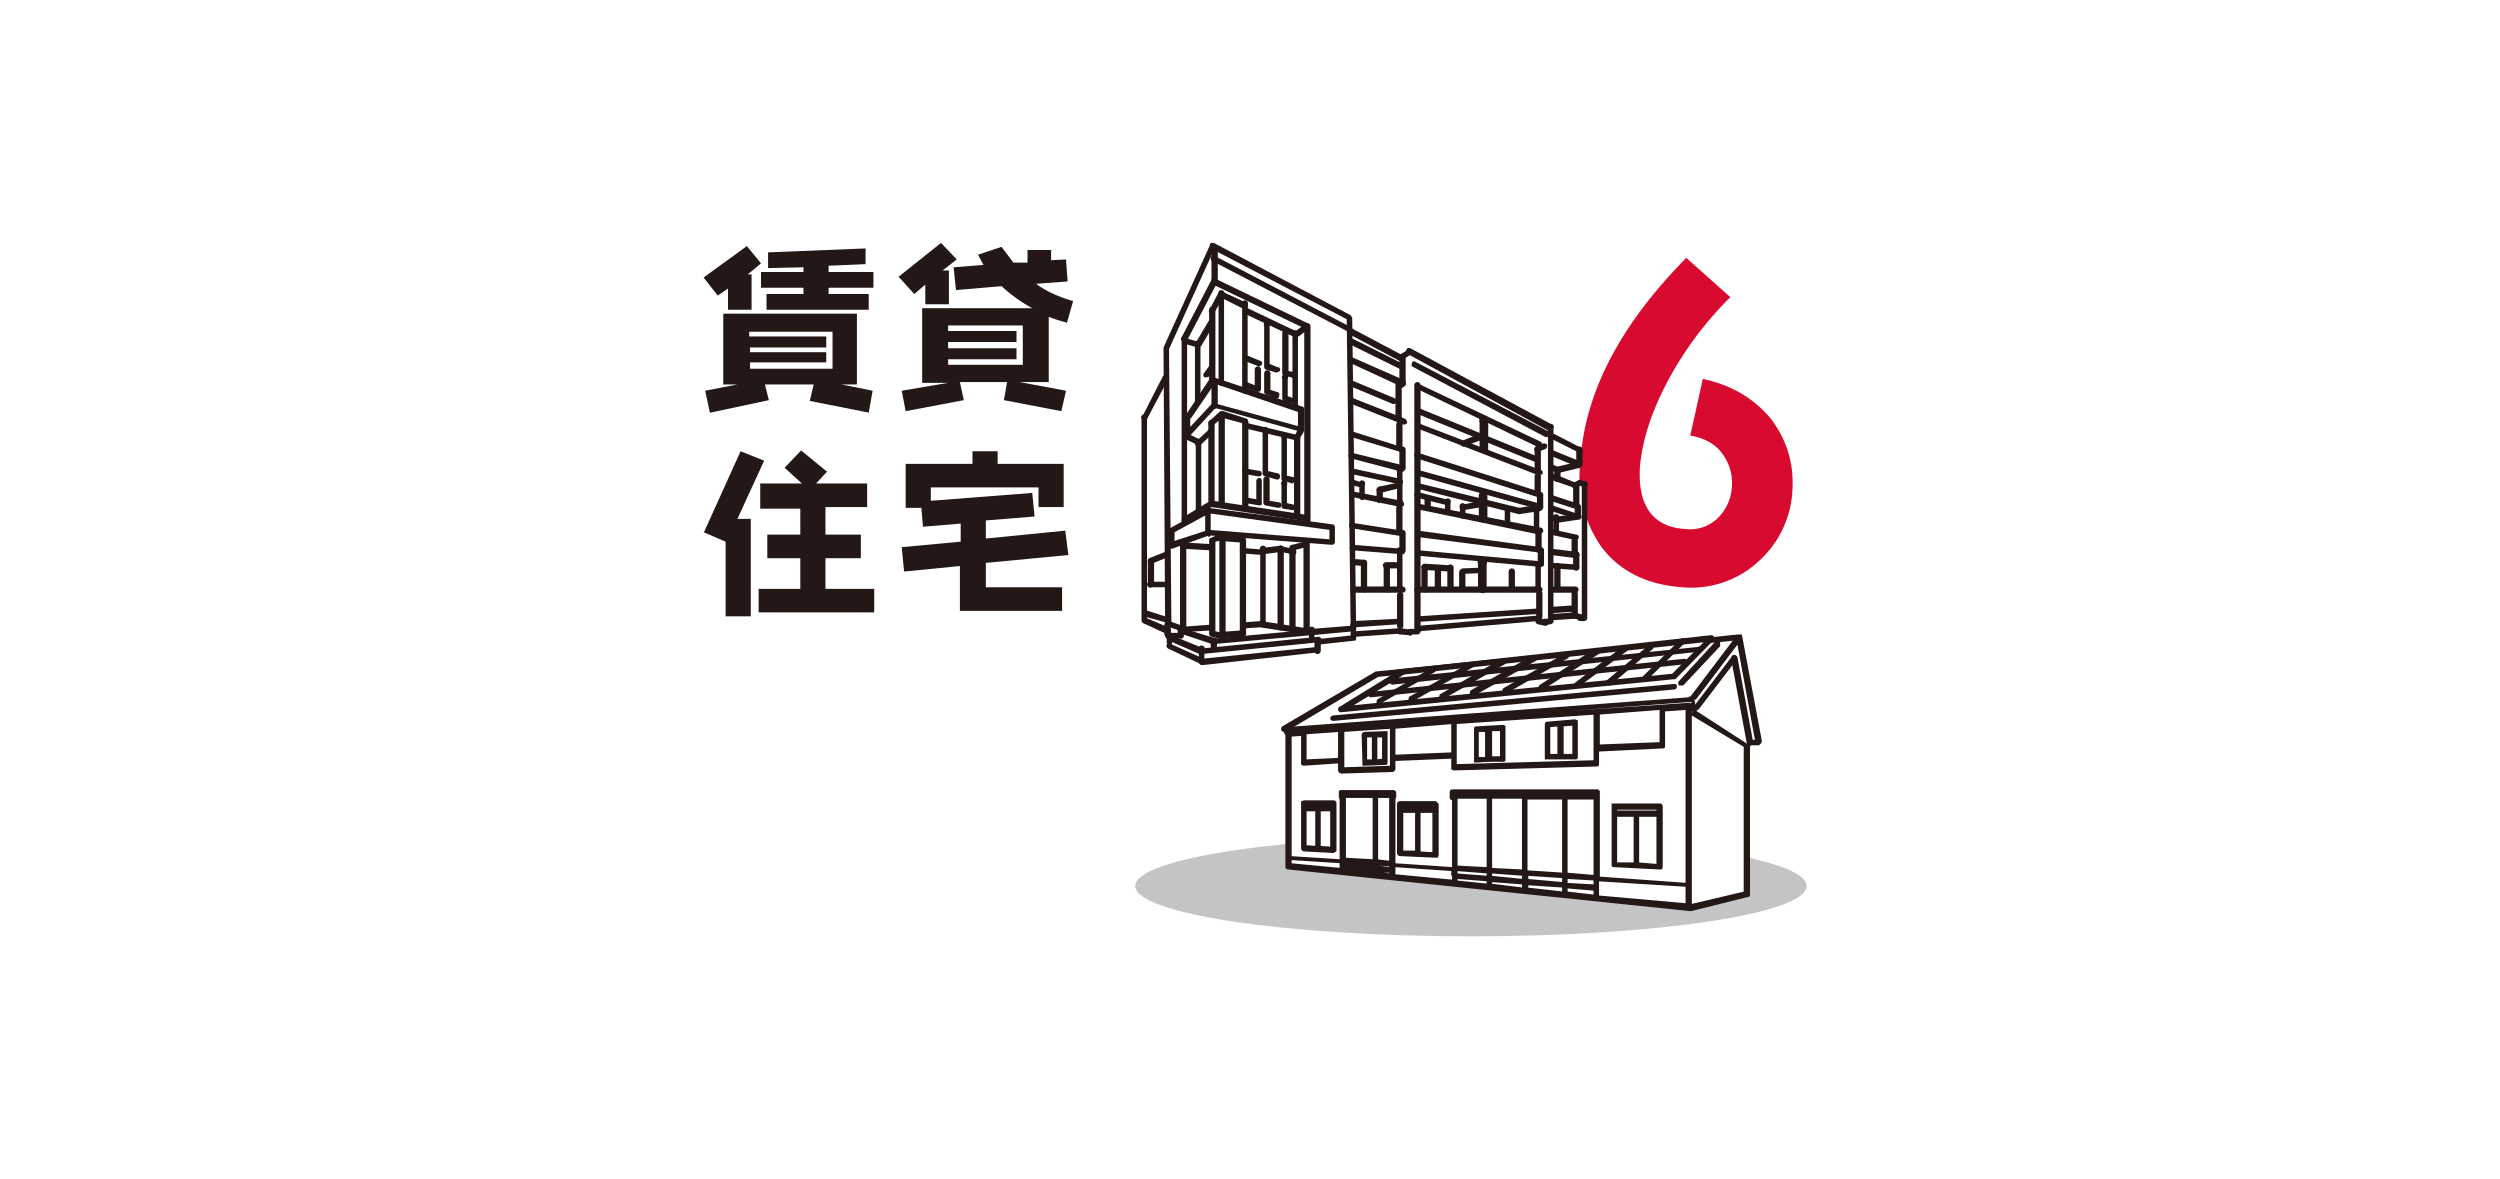 <svg id="_イヤー_1" xmlns="http://www.w3.org/2000/svg" viewBox="0 0 318 150"><defs><style>.cls-1{fill:#fff}.cls-3{fill:#231815}</style></defs><path class="cls-1" d="M0 0h318v150H0z"/><path d="M223.7 71.4a12.6 12.6 0 0 1-9.7 3.3c-4.4-.3-7.9-2-10.2-5A15.5 15.5 0 0 1 201 59c.5-8.9 5-17.6 13.5-26.2l5.6 5a45 45 0 0 0-7.6 10c-2.3 4.2-3.6 8-3.9 11.6-.3 5 1.7 7.7 5.9 7.9a5 5 0 0 0 4.1-1.5 6 6 0 0 0 1.7-4c.1-1.6-.4-3-1.3-4.2s-2.3-1.9-4-2.2l1.6-7.2c3.7.8 6.5 2.5 8.6 5 2 2.6 3 5.6 2.8 9.1a13 13 0 0 1-4.3 9.1Z" style="fill:#d80a30"/><ellipse cx="187.1" cy="112.7" rx="42.7" ry="6.4" style="fill:#c4c4c4"/><g><path class="cls-1" d="M148.5 79.5v1.2l.2.4v1.1l4 1.9.1.1 14.8-1.5v.1-.9l.1-.3 4.5-.5.4-.5-.2.1 5.7-.4 1.2.2v-.1l1-.1.2-.3 15.2-1.3v.4l.9.1-.1-.1h.7l.1-.6 3-.2.6.1.1.2h.5V61.7l-.5-.3-.7.4-.2-.2-2.9-1.1.4.2v-.9l.3-.1 2.9-.7h.1v-1.8h-.1l-3.5-1.8V54.6l-.1-.2-18-9.6-.1.1-.8.5.1.2-6.6-3.5v-.3l-.1-1.4-17.5-9.1-5.8 13v4.1l-.1-.4-2.7 5.1-.1.2v25.6l.1.1 2.9 1.2 2.5 1.4"/><path class="cls-3" d="m166.8 80.8-6.5-1-9.6.6h-.1l-2.1-.7a.4.4 0 0 1-.3-.3l-.2-35v-.2l5.9-13c0-.2.1-.3.2-.3h.3l17.4 9.2.2.3.5 39.5c0 .2-.1.4-.3.4l-5.4.5Zm-6.4-1.8 6.4 1 5-.4-.5-39-16.9-8.8-5.7 12.6.3 34.7 1.7.6 9.7-.7Z"/><path class="cls-3" d="M171.7 42.2h-.2l-17.3-9c-.2 0-.2-.3-.2-.5s.4-.2.6-.1l17.2 9c.2 0 .3.3.2.4 0 .2-.2.2-.3.2Z"/><path class="cls-3" d="M154.5 36.1a.4.4 0 0 1-.4-.4v-4c0-.3.2-.4.4-.4s.4.1.4.3v4.1c0 .2-.2.4-.4.4Z"/><path class="cls-3" d="M166.2 41.8h-.2l-11.7-5.6a.4.4 0 0 1-.1-.5c0-.2.3-.3.5-.2l11.6 5.6a.4.4 0 0 1-.1.7Z"/><path class="cls-3" d="M166.3 66.8a.4.4 0 0 1-.4-.3v-25a.4.4 0 1 1 .8 0v25c0 .2-.2.3-.4.3ZM150.6 43.5h-.1a.4.4 0 0 1-.2-.6l3.8-7.3c0-.2.3-.2.5-.1.2 0 .3.3.2.5l-3.8 7.3-.4.2Z"/><path class="cls-3" d="M150.7 66.8a.4.4 0 0 1-.4-.3V43.3a.4.4 0 1 1 .7 0v23.2c0 .2-.1.3-.3.3Z"/><path class="cls-3" d="m149 69.8-.2-.1a.4.4 0 0 1-.2-.3v-1.9c0-.1 0-.2.2-.3l4.7-2.6h.2l15.8 2.1c.2 0 .3.2.3.4V69a.4.4 0 0 1-.4.3l-15.6-1.2-4.7 1.7h-.1Zm.4-2v1l4.3-1.4h.1l15.3 1.2v-1.2l-15.3-2.1-4.4 2.4ZM151 55.7h-.1a.4.4 0 0 1-.2-.4V53L154 48c.1 0 .3-.2.4 0l11.2 3.7c.2 0 .3.2.3.3v2.6c0 .1 0 .2-.2.3h-.3l-10.8-3-3.3 3.6-.3.1Zm.4-2.5v1.1l2.8-3h.3l10.6 2.9v-1.8l-10.6-3.6-3 4.4ZM165 42.9l-.3-.2a.4.4 0 0 1 0-.5l1.3-1h.5v.6l-1.3 1h-.2Z"/><path class="cls-3" d="M164.8 42.9h-.1l-6.4-3a.4.4 0 0 1-.1-.6c0-.2.3-.2.5-.1l6.3 3a.4.4 0 0 1-.2.7ZM152.4 44.2h-.1a.4.4 0 0 1-.2-.6l1.6-2.7c.1-.2.3-.2.5-.1.2 0 .3.3.2.5l-1.6 2.7-.4.2Z"/><path class="cls-3" d="M152.4 44.2h-.1l-1.7-.5a.4.4 0 0 1-.2-.5c0-.2.2-.3.4-.2l1.7.5c.2 0 .3.3.3.5l-.4.2ZM158.3 39.3h-.1l-3-1.5a.4.4 0 0 1-.2-.5c.1-.2.3-.2.5-.2l3 1.4c.2.1.3.3.2.5 0 .2-.2.3-.3.3Z"/><path class="cls-3" d="M154.1 39.9h-.2a.4.4 0 0 1 0-.6l1-1.9c.2-.2.4-.2.6-.1.2.1.2.3.1.5l-1.1 1.9-.4.2Z"/><path class="cls-3" d="M154.2 49a.4.4 0 0 1-.4-.4v-9.2a.4.4 0 1 1 .8 0v9.2c0 .2-.2.3-.4.3ZM158.3 50.1a.4.4 0 0 1-.3-.3v-11a.4.4 0 1 1 .7 0v11c0 .2-.1.3-.3.3ZM164.7 52.1a.4.4 0 0 1-.3-.4v-9.1a.4.4 0 1 1 .7 0v9.1c0 .2-.1.4-.4.4ZM152.3 51.3a.4.4 0 0 1-.3-.4v-7a.4.4 0 1 1 .7 0v7c0 .2-.1.4-.3.4ZM166.2 80.7a.4.4 0 0 1-.4-.4V69.2a.4.4 0 1 1 .8 0v11.1c0 .3-.2.4-.4.4ZM160.6 79.6a.4.4 0 0 1-.3-.3V70a.4.4 0 1 1 .7 0v9.2c0 .2-.2.3-.4.3ZM150.5 80.3a.4.4 0 0 1-.4-.3V69.4a.4.4 0 1 1 .8 0v10.5c0 .3-.2.4-.4.4Z"/><path class="cls-1" d="m154.2 80.6.9.2 3-.2V68.7l-3.1-.3-.8.3v11.9z"/><path class="cls-3" d="m155 81.2-.9-.2a.4.4 0 0 1-.3-.4V68.7c0-.1.1-.3.3-.3l.8-.4h.2l3 .3c.2 0 .4.2.4.4v12c0 .1-.2.3-.4.3l-3 .2Zm-.4-.9.5.1 2.6-.2V69l-2.6-.2-.5.1v11.4Z"/><path class="cls-3" d="M155.5 81a.4.4 0 0 1-.4-.3V68.5a.4.4 0 1 1 .8 0v12.2c0 .2-.2.3-.4.3ZM153.9 70l-3.4-.2a.4.4 0 0 1-.3-.4c0-.2.1-.4.4-.4l3.3.2c.2 0 .4.2.4.4s-.2.4-.4.4ZM162.9 80.2a.4.4 0 0 1-.4-.4v-10a.4.4 0 1 1 .8 0v10c0 .2-.2.4-.4.4ZM164.4 80.3a.4.4 0 0 1-.4-.4V69.7a.4.4 0 1 1 .8 0V80c0 .2-.2.4-.4.4Z"/><path class="cls-3" d="M164.5 70a.4.4 0 0 1-.4-.2c0-.2 0-.4.3-.5l1.5-.4c.2 0 .4 0 .5.3 0 .2 0 .4-.3.4l-1.5.4h-.1ZM160.6 70.5a.4.4 0 0 1-.3-.3c0-.2 0-.4.3-.5l2.3-.3c.2 0 .4.1.4.3 0 .3-.1.4-.3.5l-2.3.3Z"/><path class="cls-3" d="m164.4 70.5-1.5-.3c-.2 0-.4-.2-.3-.4s.2-.4.4-.3l1.5.3a.4.4 0 0 1 0 .8ZM160.6 70.6l-2.5-.2a.4.4 0 0 1-.4-.4c0-.2.2-.3.4-.3l2.5.2c.2 0 .4.2.4.4s-.2.3-.4.3ZM152.8 83.2a.4.4 0 0 1-.4-.3c0-.2.1-.4.3-.4l15-1.5c.2 0 .3.1.4.3 0 .2-.2.4-.4.4l-14.9 1.5ZM152.8 84.6a.4.4 0 0 1-.3-.4c0-.2 0-.4.3-.4l14.7-1.5a.4.4 0 0 1 0 .7L153 84.6Z"/><path class="cls-3" d="M152.8 84a.4.4 0 0 1-.3-.3v-1a.4.4 0 1 1 .7 0v1c0 .2-.2.3-.4.3ZM154.7 82a.4.4 0 0 1-.4-.4c0-.2.1-.4.4-.4l12-1.1c.2 0 .3.1.3.3 0 .2 0 .4-.3.4l-12 1.1Z"/><path class="cls-3" d="M154.5 82h-.1l-4.2-1.4a.4.4 0 0 1-.3-.4c0-.2.3-.3.5-.3l4.2 1.3c.2 0 .3.3.3.5l-.4.2ZM166.8 81.5a.4.4 0 0 1-.3-.3v-.9a.4.4 0 1 1 .7 0v.9c0 .2-.1.3-.3.3Z"/><path class="cls-3" d="M150.2 81a.4.4 0 0 1-.4-.3v-.5a.4.4 0 1 1 .7 0v.5c0 .2-.1.3-.3.3ZM152.7 83.2h-.1l-3.9-1.7a.4.4 0 0 1-.2-.5c.1-.2.3-.3.5-.2l3.9 1.6c.2.1.2.3.2.5-.1.2-.2.3-.4.3ZM152.7 84.4h-.1l-4-1.9a.4.4 0 0 1-.2-.5c0-.2.3-.2.5-.1l4 1.8c.2.1.2.3.1.5 0 .1-.1.2-.3.2Z"/><path class="cls-3" d="M150 81.2h-1.2a.4.4 0 1 1 0-.7h1.2a.4.4 0 1 1 0 .7Z"/><path class="cls-3" d="M148.7 82a.4.4 0 0 1-.3-.3V81a.4.4 0 1 1 .7 0v.7c0 .2-.1.4-.4.4ZM167.6 83.2a.4.4 0 0 1-.4-.4v-.9a.4.4 0 1 1 .8 0v.9c0 .2-.2.4-.4.4ZM154.4 82.6a.4.4 0 0 1-.4-.4v-.7a.4.4 0 1 1 .8 0v.7c0 .2-.2.4-.4.4ZM164.3 48l-1-.2a.4.4 0 0 1-.2-.4v-5a.4.4 0 1 1 .8 0v4.8l.6.1c.2.1.3.3.2.5 0 .2-.2.3-.4.3Z"/><path class="cls-3" d="M164.3 51.3h-.1l-.9-.3a.4.4 0 0 1-.2-.3v-2.5a.4.4 0 1 1 .7 0v2.2l.6.2c.2 0 .3.3.3.5l-.4.2ZM162.4 47.4 161 47a.4.4 0 0 1-.2-.4v-5.1a.4.4 0 1 1 .7 0v4.8l1 .4c.3 0 .4.3.3.5l-.4.2ZM162.4 50.7h-.1l-1.2-.5a.4.4 0 0 1-.3-.3v-2.4a.4.4 0 1 1 .8 0v2.1l1 .3c.1.1.2.3.1.5 0 .2-.2.3-.3.3ZM160 49.9l-1.7-.6a.4.4 0 0 1-.2-.5c0-.2.3-.3.5-.2l1 .4v-2c0-.2.2-.4.4-.4s.4.2.4.4v2.5l-.1.3h-.2Z"/><path class="cls-3" d="M160.2 46.6h-.1l-1.8-.7c-.2-.1-.3-.3-.2-.5s.3-.3.5-.2l1.7.7c.2 0 .3.3.2.5l-.3.2ZM164.5 61.5h-.1l-1-.3a.4.4 0 0 1-.2-.5c0-.2.2-.3.4-.2l1 .2c.2 0 .3.3.2.5l-.3.2Z"/><path class="cls-3" d="m164.5 64.9-1.3-.2a.4.4 0 0 1-.2-.4v-2.6a.4.4 0 1 1 .7 0V64l.9.2a.4.4 0 0 1-.1.7ZM162.4 61l-1.4-.4a.4.4 0 0 1-.3-.5c0-.2.3-.3.5-.2l1.3.3c.2 0 .4.3.3.5 0 .2-.2.3-.3.3Z"/><path class="cls-3" d="m162.6 64.6-1.6-.3a.4.4 0 0 1-.3-.3v-3a.4.4 0 1 1 .8 0v2.7l1.2.2c.2 0 .3.2.3.4s-.2.3-.4.3ZM160.2 64.3l-1.7-.3a.4.4 0 0 1-.3-.4c0-.2.3-.4.5-.3l1.1.2v-2.3c0-.2.2-.4.4-.4s.3.2.3.4v3l-.3.1ZM160.1 60.6l-1.8-.3a.4.4 0 0 1-.3-.4c0-.2.3-.4.5-.3l1.7.3c.2 0 .3.2.3.4s-.2.3-.4.3ZM165 56h-.3a.4.4 0 0 1 0-.6l.4-.8c.1-.2.4-.2.5-.1.2.1.3.3.2.5l-.5.8c-.1.2-.2.2-.4.2ZM158.3 53.9l-3-.8-.2-.5c0-.2.3-.3.5-.3l2.8.9c.2 0 .4.2.3.4 0 .2-.2.3-.4.3Z"/><path class="cls-3" d="M155.4 64.5a.4.4 0 0 1-.4-.3V52.7a.4.4 0 1 1 .8 0v11.5c0 .2-.2.3-.4.3ZM154.1 64.5a.4.4 0 0 1-.4-.4V53.8a.4.4 0 1 1 .8 0v10.3c0 .2-.2.4-.4.4ZM155.3 49.1a.4.4 0 0 1-.3-.4V37.5a.4.4 0 1 1 .7 0v11.2c0 .2-.2.4-.4.4ZM158.4 65a.4.4 0 0 1-.4-.5V53.7a.4.4 0 1 1 .8 0v10.8c0 .2-.2.4-.4.4Z"/><path class="cls-3" d="m154 54.2-.2-.1a.4.4 0 0 1 0-.5l1.3-1.2h.6v.6l-1.4 1.1-.2.1ZM152.4 56.9c-.1 0-.2 0-.3-.2a.4.4 0 0 1 0-.5l1.6-1.5c.1-.2.3-.2.5 0s.1.3 0 .5l-1.6 1.5-.2.1Z"/><path class="cls-3" d="M152.4 56.6h-.1l-1.4-.7a.4.4 0 0 1-.2-.5c0-.2.3-.3.5-.2l1.4.7c.2.1.3.4.2.5 0 .2-.2.2-.4.2Z"/><path class="cls-3" d="M152.4 65.4a.4.4 0 0 1-.3-.4v-8.6a.4.4 0 1 1 .7 0V65c0 .2-.1.4-.4.4ZM166.2 66.3h-.1l-12-1.8a.4.4 0 0 1-.2-.5c0-.2.2-.3.4-.3l12 1.8c.1 0 .3.2.2.4 0 .2-.2.4-.3.4Z"/><path class="cls-3" d="m150.7 66.5-.4-.2c0-.2 0-.4.2-.5l3.3-2c.2-.1.4 0 .5.1.1.2 0 .4-.1.5l-3.3 2h-.2ZM165 66a.4.4 0 0 1-.4-.4v-9.9a.4.4 0 1 1 .8 0v9.9c0 .2-.2.3-.4.3Z"/><path class="cls-3" d="m164.8 56-6.4-1.5a.4.4 0 0 1-.2-.4c0-.2.2-.3.4-.3l6.3 1.5c.2 0 .3.3.3.5s-.2.3-.4.3Z"/><path class="cls-3" d="M161 60.6a.4.4 0 0 1-.4-.4v-5.3a.4.4 0 1 1 .7 0v5.3c0 .2-.1.4-.3.4ZM163.3 61.3a.4.4 0 0 1-.3-.4v-5.2a.4.4 0 1 1 .7 0v5.2c0 .2-.2.4-.4.4ZM153.5 48h-.3a.4.4 0 0 1 0-.6l.5-.7c.1-.2.3-.2.5 0 .2 0 .2.3 0 .5l-.4.7-.3.1ZM145.6 53.5h-.2a.4.4 0 0 1-.1-.5l2.6-5.1c.1-.2.4-.3.5-.2.2.1.3.3.2.5l-2.7 5.1c0 .2-.2.2-.3.2Z"/><path class="cls-3" d="M145.5 79.3a.4.4 0 0 1-.3-.4V53.3a.4.4 0 1 1 .7 0V79c0 .2-.2.3-.4.3ZM148.5 81a.4.4 0 0 1-.4-.3v-1.2a.4.4 0 1 1 .8 0v1.2c0 .2-.2.3-.4.3Z"/><path class="cls-3" d="M148.5 80.6h-.2l-2.8-1.3a.4.4 0 0 1 .3-.7l2.8 1.2a.4.4 0 0 1-.1.8ZM146.3 71.7c-.1 0-.2 0-.3-.2 0-.2 0-.4.2-.5l2-.8c.2-.1.4 0 .5.2.1.2 0 .4-.2.5l-2 .8h-.1ZM148.3 74.7h-1.8a.4.4 0 1 1 0-.7h1.8a.4.4 0 1 1 0 .7Z"/><path class="cls-3" d="M146.4 74.7a.4.4 0 0 1-.4-.4v-2.9a.4.4 0 1 1 .8 0v2.9c0 .2-.2.4-.4.4ZM148.4 79.2l-2.9-.8c-.2-.1-.3-.3-.2-.5s.2-.3.4-.3l2.8.9c.2 0 .3.3.3.5l-.4.2ZM154.5 52a.4.4 0 0 1-.4-.3v-3.1a.4.4 0 1 1 .8 0v3c0 .3-.2.4-.4.4ZM153.7 68.2a.4.4 0 0 1-.4-.3V65a.4.4 0 1 1 .7 0V68c0 .2-.1.3-.3.3ZM197.2 54.8h-.2L179 45a.4.4 0 0 1-.1-.5c0-.2.3-.3.5-.2l18 9.7a.4.4 0 0 1-.2.7ZM196.8 55.6h-.2l-17-9a.4.4 0 0 1 0-.4c0-.2.2-.3.4-.2l17 8.9c.1 0 .2.3.1.5l-.3.2Z"/><path class="cls-3" d="M197.3 79.4a.4.4 0 0 1-.4-.3V54.5a.4.4 0 1 1 .7 0V79c0 .2-.1.3-.3.3ZM178.3 45.8c-.1 0-.2 0-.3-.2-.1-.2 0-.4.1-.5l.8-.5h.5c.1.2 0 .5-.1.6l-.8.5h-.2Z"/><path class="cls-3" d="M178.4 46h-.2l-6.6-3.5a.4.4 0 0 1-.1-.5c0-.2.3-.3.5-.2l6.6 3.5c.1 0 .2.3.1.5l-.3.2Z"/><path class="cls-3" d="M178.4 49a.4.4 0 0 1-.4-.5v-2.8a.4.4 0 1 1 .8 0v2.8c0 .2-.2.4-.4.4Z"/><path class="cls-3" d="M178.4 47h-.2l-6.5-3.2a.4.4 0 0 1-.1-.5c0-.2.3-.3.5-.2l6.4 3.2c.2.1.3.3.2.5l-.3.2ZM178.5 49.2h-.2l-6.7-3.1c-.2-.1-.2-.3-.2-.5.1-.2.3-.3.5-.2l6.8 3c.1.1.2.4.1.6l-.3.2Z"/><path class="cls-3" d="M178 49.4s-.2 0-.3-.2c0-.1 0-.4.2-.5l.3-.2c.2 0 .4 0 .5.2.1.2 0 .4-.1.5l-.4.2h-.1ZM178.3 57.5h-.1l-6.3-1.9c-.2 0-.4-.3-.3-.5s.3-.3.5-.2l6.3 2c.2 0 .3.2.3.4l-.4.2ZM178.6 54h-.1l-6.8-2.7a.4.4 0 0 1-.2-.4c0-.2.3-.3.5-.3l6.8 2.7.2.4c0 .2-.2.3-.4.3Z"/><path class="cls-3" d="M178 53.6a.4.4 0 0 1-.5-.3V49a.4.4 0 1 1 .8 0v4.3c0 .2-.2.3-.4.3Z"/><path class="cls-3" d="M178 57.4a.4.4 0 0 1-.4-.4V54a.4.4 0 1 1 .8 0V57c0 .2-.2.4-.4.4Z"/><path class="cls-3" d="M178.4 60a.4.4 0 0 1-.4-.5v-2.3a.4.4 0 1 1 .8 0v2.3c0 .2-.2.4-.4.4Z"/><path class="cls-3" d="M178.4 60h-.1l-6.5-1.7a.4.4 0 0 1-.3-.4c.1-.2.3-.4.5-.3l6.5 1.6c.2 0 .3.3.2.5 0 .2-.2.3-.3.3Z"/><path class="cls-3" d="M178 64.3a.4.4 0 0 1-.3-.3v-4a.4.4 0 1 1 .7 0v4c0 .2-.1.3-.3.3Z"/><path class="cls-3" d="m178.2 64.5-6.3-1.3a.4.4 0 0 1-.3-.4c0-.2.2-.3.4-.3l6.3 1.2c.2 0 .3.3.3.5 0 .1-.2.3-.4.3Z"/><path class="cls-3" d="M178 68a.4.4 0 0 1-.4-.4v-3a.4.4 0 1 1 .8 0v3c0 .2-.2.4-.4.4Z"/><path class="cls-3" d="M178.4 70.4a.4.4 0 0 1-.4-.4v-2.2a.4.4 0 1 1 .8 0V70c0 .2-.2.4-.4.4Z"/><path class="cls-3" d="m178.3 68.2-6.4-1c-.2 0-.3-.2-.3-.4s.2-.4.4-.3l6.4 1c.2 0 .3.2.3.4s-.2.3-.4.3ZM178.4 70.5 172 70c-.2 0-.4-.2-.3-.4s.2-.3.4-.3l6.3.5c.2 0 .4.2.3.4 0 .2-.1.3-.3.3ZM180.3 80.6a.4.4 0 0 1-.4-.4V49a.4.4 0 1 1 .8 0v31.2c0 .2-.2.4-.4.4ZM167.7 82a.4.4 0 0 1-.4-.3c0-.2.1-.4.3-.4l4.5-.5c.2 0 .4 0 .4.3s0 .4-.3.4l-4.5.5Z"/><path class="cls-3" d="M180.5 80.3a.4.4 0 0 1-.4-.3c0-.2.1-.4.3-.4l15.2-1.3c.3 0 .4.1.4.3 0 .2-.1.4-.3.4l-15.2 1.3ZM201.5 78.9a.4.4 0 0 1-.3-.4V61.8a.4.4 0 1 1 .7 0v16.7c0 .2-.2.4-.4.4ZM195.9 56.9h-.2l-15.6-7.5a.4.4 0 0 1-.1-.5c0-.2.3-.2.4-.1l15.6 7.4a.4.4 0 0 1-.1.7ZM200.8 57.5h-.1l-3.6-1.8c-.1 0-.2-.3-.1-.5s.3-.2.5-.1l3.5 1.8c.2 0 .3.3.2.5l-.4.2ZM200.8 59.4h-.1l-3.4-1.4a.4.4 0 0 1 .3-.7l3.4 1.4a.4.4 0 0 1-.2.7Z"/><path class="cls-3" d="M200.9 59.3a.4.4 0 0 1-.4-.3v-1.8a.4.4 0 1 1 .8 0V59c0 .2-.2.3-.4.3Z"/><path class="cls-3" d="M198 60.2a.4.4 0 0 1-.3-.3c0-.2 0-.4.2-.5l3-.7.4.3c0 .2-.1.4-.3.5l-2.9.7Z"/><path class="cls-3" d="M198 61.3a.4.4 0 0 1-.3-.4v-1a.4.4 0 1 1 .8 0v1c0 .2-.2.4-.4.4ZM195.6 60.4a.4.4 0 0 1-.4-.3v-3a.4.4 0 1 1 .8 0v3c0 .2-.2.3-.4.3Z"/><path class="cls-3" d="M195.5 57.5c-.1 0-.3 0-.3-.2-.1-.2 0-.4.2-.5l.9-.4c.2 0 .4 0 .5.2 0 .2 0 .4-.2.5l-1 .4ZM198 60.1h-.1l-.7-.3a.4.4 0 0 1-.2-.4c0-.2.3-.3.5-.3l.7.3.2.5-.4.2ZM195.3 58.7h-.2l-14.7-6c-.2-.1-.3-.3-.2-.5s.3-.3.5-.2l14.7 6c.2 0 .3.3.2.5l-.3.2ZM195.8 60.5l-15.5-6a.4.4 0 0 1-.2-.4c0-.2.3-.3.5-.2l15.4 5.9c.2 0 .3.3.2.5l-.4.2ZM200.3 62h-.2l-2.9-1a.4.4 0 0 1-.2-.6c.1-.2.3-.3.5-.2l2.9 1.2a.4.4 0 0 1-.1.7Z"/><path class="cls-3" d="m200.3 62.2-.3-.2c-.1-.2 0-.5.1-.6l.7-.3c.2-.1.4 0 .5.1.1.2 0 .4-.1.5l-.7.4h-.2Z"/><path class="cls-3" d="M201.5 62h-.1l-.5-.3a.4.4 0 0 1-.2-.5c0-.2.3-.2.5-.1l.5.2c.2.1.3.3.2.5-.1.2-.2.2-.4.2Z"/><path class="cls-3" d="M200.5 64.6a.4.4 0 0 1-.4-.4v-2.4a.4.4 0 1 1 .8 0v2.4c0 .2-.2.4-.4.4ZM195.6 63a.4.4 0 0 1-.4-.4v-2a.4.4 0 1 1 .8 0v2c0 .2-.2.4-.4.4Z"/><path class="cls-3" d="M196 63.3h-.2l-15.6-5a.4.4 0 0 1-.3-.5c.1-.2.3-.3.5-.2l15.6 5c.2 0 .3.2.3.4l-.4.2ZM196 64.8h-.2l-15.5-4.3c-.2 0-.3-.2-.2-.4s.2-.3.4-.3l15.5 4.3c.2 0 .3.2.3.4s-.2.3-.4.3ZM193.2 65.4l-12.8-3.2a.4.4 0 0 1-.3-.4c0-.2.3-.4.5-.3l12.7 3.1c.2 0 .3.3.3.5 0 .1-.2.3-.4.3ZM200.6 64.8l-3.4-1.1a.4.4 0 0 1-.2-.5c0-.2.3-.3.5-.2l3.3 1.1c.2 0 .3.3.2.5 0 .2-.2.3-.4.3ZM200.4 66l-3.1-1a.4.4 0 0 1-.3-.4c0-.2.3-.4.5-.3l3 1c.3 0 .4.2.3.4 0 .2-.2.3-.4.3Z"/><path class="cls-3" d="M200.7 66a.4.4 0 0 1-.4-.3v-1.2a.4.4 0 1 1 .8 0v1.2c0 .2-.2.4-.4.4Z"/><path class="cls-3" d="M198 66.5a.4.4 0 0 1-.3-.4c0-.2 0-.4.3-.4l2.7-.3c.3 0 .4.1.5.3 0 .2-.2.4-.4.4l-2.7.4Z"/><path class="cls-3" d="M198 68a.4.4 0 0 1-.4-.3V66a.4.4 0 1 1 .7 0v1.7c0 .2-.1.3-.4.3ZM196 65a.4.4 0 0 1-.5-.5V63a.4.4 0 1 1 .8 0v1.5c0 .2-.2.4-.4.4Z"/><path class="cls-3" d="M193.2 65.4a.4.4 0 0 1-.3-.4c0-.2 0-.4.3-.4l2.6-.4c.2 0 .4.2.4.4s-.1.4-.3.4l-2.6.4ZM178 61.6l-6.1-1.3c-.2 0-.3-.2-.3-.4s.2-.4.5-.3l6 1.3a.4.4 0 0 1-.1.8ZM177.3 51.4h-.1l-5.5-2.3a.4.4 0 0 1 .3-.7l5.5 2.3a.4.4 0 0 1-.2.7ZM195.8 68l-15.4-3.2c-.2 0-.3-.3-.3-.5s.3-.3.5-.2l15.3 3a.4.4 0 0 1 0 .8ZM200.4 68.7l-3.2-.7a.4.4 0 0 1-.3-.4c0-.2.2-.3.4-.3l3.2.7c.2 0 .4.2.3.4 0 .2-.2.3-.4.3ZM196 70.3h-.1l-15.6-2a.4.4 0 0 1-.3-.5c0-.2.2-.3.4-.3l15.6 2.1c.2 0 .3.2.3.4s-.2.4-.4.4ZM200.5 71l-3.2-.4a.4.4 0 0 1-.4-.5c0-.2.3-.3.5-.3l3.2.4c.2 0 .3.2.3.4s-.2.3-.4.3ZM200.5 72.5l-3-.2a.4.4 0 0 1-.4-.4c0-.2.2-.3.4-.3l3 .2c.2 0 .4.2.4.4s-.2.3-.4.3ZM196 72.1h-.1l-15.4-1.4c-.2 0-.4-.2-.4-.4s.2-.3.4-.3l15.5 1.4c.2 0 .3.2.3.4s-.2.3-.4.3Z"/><path class="cls-3" d="M196 72.1a.4.4 0 0 1-.4-.3V70a.4.4 0 1 1 .8 0v1.8c0 .2-.2.3-.4.3ZM200.5 72.6a.4.4 0 0 1-.4-.4v-1.7a.4.4 0 1 1 .8 0v1.7c0 .2-.2.4-.4.4Z"/><path class="cls-3" d="M195.7 70.3a.4.4 0 0 1-.4-.4v-2a.4.4 0 1 1 .8 0v2c0 .2-.2.4-.4.4ZM200.3 70.9a.4.4 0 0 1-.4-.4v-1.7a.4.4 0 1 1 .8 0v1.7c0 .2-.2.4-.4.4Z"/><path class="cls-3" d="M195.5 67.7a.4.4 0 0 1-.4-.3v-2.7a.4.4 0 1 1 .7 0v2.7c0 .2-.1.3-.3.3ZM198 75.2a.4.4 0 0 1-.3-.4V72a.4.4 0 1 1 .8 0v2.7c0 .2-.2.4-.4.4Z"/><path class="cls-3" d="M200.4 75.4h-3.2a.4.4 0 0 1-.3-.4c0-.2.1-.4.4-.4h3.1c.2 0 .4.2.4.4s-.2.4-.4.4ZM195.8 75.4h-15.5a.4.4 0 1 1 0-.8h15.5a.4.4 0 1 1 0 .8ZM178.4 75.4h-6.2a.4.4 0 1 1 0-.8h6.2a.4.4 0 1 1 0 .8Z"/><path class="cls-3" d="M178 75.3a.4.4 0 0 1-.3-.3v-4.8a.4.4 0 1 1 .7 0V75c0 .2-.1.3-.3.3Z"/><path class="cls-3" d="M178.1 80a.4.4 0 0 1-.4-.4v-3.9a.4.4 0 1 1 .8 0v4c0 .1-.2.3-.4.3ZM195.7 75.1a.4.4 0 0 1-.4-.3V72a.4.4 0 1 1 .7 0v2.7c0 .3-.1.4-.3.4Z"/><path class="cls-3" d="M195.8 78.9a.4.4 0 0 1-.4-.4v-3a.4.4 0 1 1 .8 0v3c0 .2-.2.4-.4.4ZM200.3 78.3a.4.4 0 0 1-.4-.4v-2.4a.4.4 0 1 1 .8 0v2.4c0 .2-.2.4-.4.4Z"/><path class="cls-3" d="M180.3 79.1a.4.4 0 0 1-.3-.3c0-.2.1-.4.3-.4l15.3-1c.3 0 .4.1.4.3 0 .2-.1.4-.3.4l-15.3 1ZM197.3 78a.4.4 0 0 1-.4-.4c0-.2.1-.4.3-.4l3-.2c.2 0 .4.2.4.4s-.1.4-.3.4l-3 .2ZM197.3 78.9a.4.4 0 0 1-.4-.4c0-.2.2-.4.4-.4l3-.2c.2 0 .4.2.4.4s-.1.3-.3.4l-3 .2ZM172.2 79.8a.4.4 0 0 1-.4-.4c0-.2.1-.4.3-.4l5.9-.3c.2 0 .3.1.3.3 0 .3-.1.4-.3.4l-5.8.4ZM172.3 81a.4.4 0 0 1-.3-.3c0-.2.1-.4.3-.4l5.8-.4c.2 0 .4.1.4.3 0 .3-.2.4-.4.4l-5.7.4ZM184.1 65.5a.4.4 0 0 1-.3-.4V64a.4.4 0 1 1 .7 0V65c0 .2-.2.4-.4.4Z"/><path class="cls-3" d="m184.2 64.3-4-1a.4.4 0 0 1-.3-.4c0-.2.3-.3.5-.3l3.9 1a.4.4 0 0 1-.1.7ZM191.8 67a.4.4 0 0 1-.4-.4V65a.4.4 0 1 1 .7 0v1.5c0 .2-.1.4-.3.4ZM188.9 57.7a.4.4 0 0 1-.4-.3v-3.6a.4.4 0 1 1 .8 0v3.6c0 .2-.2.3-.4.3Z"/><path class="cls-3" d="M188.6 57.6a.4.4 0 0 1-.4-.4v-3.5a.4.4 0 1 1 .7 0v3.5c0 .2-.1.4-.3.4ZM188.8 66.5a.4.4 0 0 1-.4-.4v-3a.4.4 0 1 1 .8 0v3c0 .2-.2.4-.4.4Z"/><path class="cls-3" d="M188.5 66.3a.4.4 0 0 1-.4-.4V63a.4.4 0 1 1 .8 0v3c0 .1-.2.3-.4.3ZM188.7 75.5a.4.4 0 0 1-.3-.4v-3.3a.4.4 0 1 1 .7 0V75c0 .2-.1.4-.4.4Z"/><path class="cls-3" d="M188.3 75.4a.4.4 0 0 1-.3-.4v-3.3a.4.4 0 1 1 .7 0V75c0 .2-.1.4-.3.4ZM184.4 72.7l-3.2-.2a.4.4 0 0 1-.4-.4c0-.2.2-.4.4-.4l3.2.2c.2 0 .4.2.4.4s-.2.4-.4.4Z"/><path class="cls-3" d="M184.5 75.3a.4.4 0 0 1-.4-.3v-2.8a.4.4 0 1 1 .8 0V75c0 .2-.2.3-.4.3ZM181.2 75.3a.4.4 0 0 1-.4-.4v-2.7a.4.4 0 1 1 .8 0V75c0 .2-.2.4-.4.4ZM192.3 75.3a.4.4 0 0 1-.4-.4v-2.2a.4.4 0 1 1 .8 0v2.2c0 .2-.2.4-.4.4ZM181.6 65a.4.4 0 0 1-.4-.4v-1.2a.4.4 0 1 1 .8 0v1.2c0 .2-.2.4-.4.4ZM198 66.4l-.8-.2a.4.4 0 0 1-.3-.5c0-.2.2-.3.4-.2l.8.1c.2.1.3.3.3.5s-.2.3-.4.3ZM173.2 62h-.1l-1.2-.3a.4.4 0 0 1-.3-.5c0-.2.3-.3.5-.2l1.2.4c.2 0 .3.2.2.4 0 .2-.2.3-.3.3Z"/><path class="cls-3" d="M173.3 63.6a.4.4 0 0 1-.4-.3v-1.6a.4.4 0 1 1 .7 0v1.5c0 .3-.1.4-.3.4ZM175.5 62.7a.4.4 0 0 1-.4-.3c0-.2.1-.4.3-.5l2.4-.5c.2-.1.4 0 .4.2s0 .4-.2.5l-2.4.6h-.1Z"/><path class="cls-3" d="M175.5 64a.4.4 0 0 1-.4-.4v-1.3a.4.4 0 1 1 .8 0v1.3c0 .2-.2.3-.4.3ZM186 75.3a.4.4 0 0 1-.4-.4v-2.1a.4.4 0 1 1 .8 0v2.1c0 .2-.2.4-.4.4Z"/><path class="cls-3" d="M186.1 73a.4.4 0 0 1-.4-.3c0-.2.2-.4.4-.4l2.3-.1c.2 0 .4.1.4.3 0 .2-.2.4-.4.4l-2.3.1ZM186 65a.4.4 0 0 1-.3-.4c0-.2 0-.4.3-.4l2.4-.5c.2 0 .4.1.4.3 0 .2-.1.4-.3.5l-2.4.4Z"/><path class="cls-3" d="M186 66a.4.4 0 0 1-.3-.4v-1a.4.4 0 1 1 .7 0v1c0 .2-.1.3-.3.3ZM186 56.8l-.3-.3c0-.2 0-.4.2-.4l2.5-1c.2 0 .4 0 .4.3.1.2 0 .4-.2.5l-2.4.9h-.1ZM177.9 72.3h-1.6a.4.4 0 0 1-.4-.4c0-.2.2-.4.4-.4h1.6c.2 0 .3.3.3.5s-.1.3-.3.3Z"/><path class="cls-3" d="M176.4 75.3a.4.4 0 0 1-.4-.4V72a.4.4 0 1 1 .8 0V75c0 .2-.2.4-.4.4ZM183 75.2a.4.4 0 0 1-.5-.4v-2.5a.4.4 0 1 1 .8 0v2.5c0 .2-.2.4-.4.4ZM172.2 81.4a.4.4 0 0 1-.4-.4v-1.2a.4.4 0 1 1 .7 0V81c0 .3-.1.4-.3.4ZM179.3 80.8a.4.4 0 0 1-.3-.4c0-.2.1-.4.3-.4h1c.2 0 .4.1.4.3 0 .2-.2.4-.4.4h-1ZM196.5 79.5a.4.4 0 0 1-.4-.3c0-.3.1-.4.3-.5h.7c.3 0 .4.1.5.3 0 .2-.2.4-.4.4l-.7.1ZM201.5 79h-.5a.4.4 0 1 1 0-.8h.5a.4.4 0 1 1 0 .8Z"/><path class="cls-3" d="M196.6 79.6h-.1l-.9-.2a.4.4 0 0 1-.3-.4c0-.2.2-.3.4-.3l.9.1a.4.4 0 0 1 0 .8ZM179.3 80.8l-1.3-.1c-.2 0-.3-.3-.3-.5s.3-.3.5-.3l1.2.2c.2 0 .3.2.3.4s-.2.4-.4.4ZM200.9 78.8l-.7-.1a.4.4 0 0 1-.3-.5c0-.2.2-.3.4-.3l.7.2c.2 0 .3.2.3.4s-.2.3-.4.3ZM173.5 72l-1.3-.1a.4.4 0 0 1-.4-.4c0-.2.2-.4.4-.4l1.3.1c.2 0 .4.2.4.4s-.2.4-.4.4Z"/><path class="cls-3" d="M173.5 75.3a.4.4 0 0 1-.4-.4v-3.3a.4.4 0 1 1 .8 0V75c0 .2-.2.4-.4.4Z"/></g><g><path class="cls-1" d="m222.5 113.9-7.5 2-51.4-5.5.1-16.9-.7-.7 12.1-7.2 46.1-4.6 2.7 13.5-1.7.4.3 19z"/><path d="M214.8 88.7h.4l.2.1.3 1.7 6.8 4.4c.1 0 0 0 0 0s.1 0 0 0v18.9c0 .1 0 .2-.2.2l-7.2 1.8h-.1l-51.1-5.3a.3.3 0 0 1-.3-.2V93.5l-.3-.6v-.3l.2-.1M222 95l-6.8-4.1.2-.4-.3-.2v24.8l6.8-1.6V95Zm-18.7 17v2l11.2 1v-2.3l-11.2-.7Zm-4 .9v.6l3.5.4v-.7l-3.5-.3Zm-5-.4v.5l4.5.5v-.7l-4.5-.3Zm-4.6-.4v.4l4 .5v-.6l-4-.3Zm9.6-.4v.7l3.5.2v-.7l-3.5-.2Zm-14 0v.4l3.9.4v-.5l-3.9-.3Zm9-.4v.6l4.5.4v-.7l-4.5-.3Zm17.4-21v4.5c0 .2 0 .3-.2.3l-8.2.4v1.6c0 .2 0 .3-.2.3l-18.2.5-.2-.1v-1.4l-7.3.3v1c0 .2-.1.4-.3.4l-6.5.2-.2-.1-.1-.2v-1l-4.5.3-.2-.1V93.5l-1.4.1V109l6.3.4v-7.7l-.1-.3v-.6c0-.1 0-.2.2-.2h6.6a.3.3 0 0 1 .3.2v.6l-.1.2v8.3l7.4.5v-8.7a.3.3 0 0 1-.3-.2v-.7c0-.2.1-.3.3-.3h18.4a.3.3 0 0 1 .2.2v10.9l11.1.8V90.2l-2.8.2Zm-27 21v-.6l-7.3-.5v1.1l7.4.7v-.6Zm5-.3v.5l4 .4v-.6l-4-.3Zm-4.4-.3v.5l3.9.3v-.5l-3.9-.3Zm14-9.1v9.5l3.5.3v-9.8h-3.5Zm-24.1 9.2v.2l1.6.2v-.3h-1.6Zm19-9.3v9.3l4.6.3v-9.5h-4.5Zm-23.1 9v.1l3.6.4v-.2l-3.6-.3Zm18.6-9v9l4 .2v-9.2h-4Zm-25.5 7.8v.6l6.3.6v-.8l-6.3-.4Zm21.1-7.8v8.7l3.9.2v-8.9h-3.9Zm-10 8.5v.2l1.5.2v-.3l-1.6-.1Zm-4.2-.3v.2l3.6.3v-.2l-3.6-.3Zm-7.2.4Zm11.3-8.7v8l1.6.2v-8.2h-1.6Zm-4.1 0v7.8l3.6.2v-8H171Zm14-.6v.1h17.8v-.2h-17.8Zm-14.2 0h6-6Zm6-8.2-6 .4v4.7l6-.2v-4.9Zm26-1.8-17.7 1.2v5.3l17.6-.5v-6Zm-32.5 2.2-4.3.3V96.7l4.2-.2v-3.3Zm14.3-1-7.3.6v3.5l7.3-.3v-3.7Zm26.5-1.8-7.8.6v4l7.8-.3v-4.2Zm4.1-1h-.4l-47.5 3.5 47.4-3.2h.2m-3.9 21-5.8-.3c-.1 0-.2 0-.2-.2v-7.7h6c.2 0 .3.1.3.3v7.7l-.1.2h-.2Zm-2.7-6.7v6l2.4.2v-6.2h-2.4Zm-2.8 0v6h2.3v-6h-2.3Zm0-1v.4h5.2v-.3h-5.2Zm-23 6.2-4.5-.2c-.1 0-.3-.1-.3-.3v-6.2a.3.3 0 0 1 .3-.3h4.5l.3.3v6.5l-.1.2h-.2Zm-2-5.7v5.1l1.7.1v-5.2h-1.7Zm-2.2 0v5h1.7v-5h-1.7Zm0-.8v.2l4 .1v-.2h-4Zm-8.8 5.9-1.9-.1-1.8-.1c-.2 0-.3-.2-.3-.3v-5.9l.3-.1h3.7c.2 0 .3.1.3.3v6l-.1.1h-.2Zm-1.7-5.3v4.6l1.4.1v-4.7H168Zm-1.8 0v4.5l1.3.1v-4.6h-1.3Zm0-.7v.1h3.2-3.2Zm7.3-5.3v-.1l-.1-3.5c0-.1.1-.3.3-.3l2.6-.1h.2V97c0 .1 0 .2-.2.2l-2.6.1h-.2Zm1.2-3.4h-.8v3h.8v-3Zm1.3 0h-.8v3l.8-.1v-3Zm11.7 3.1v-4c0-.2 0-.3.2-.3l3.4-.2.2.1v4.2c0 .1 0 .2-.2.2h-1.8l-1.6.1h-.2Zm1.6-3.8H188v3.4h1V93Zm1.7-.1h-1.2v3.4h1.2V93Zm5.7 3.6v-4.3c0-.1 0-.3.2-.3l3.5-.3.3.1v4.5c0 .2 0 .3-.2.3H196.6Zm1.6-4.2-1.1.1v3.6h1.1v-3.7Zm1.9-.1-1.3.1v3.7h1.3v-3.8Z" style="fill:#231815;stroke:#231815;stroke-miterlimit:10;stroke-width:.2px"/><path class="cls-3" d="M223.6 94.8a.4.4 0 0 1-.3-.3L221 82l-5.3 7h-.5a.4.4 0 0 1-.2-.3l.1-.2 5.3-7-45.1 4.6-11.8 7c-.2 0-.4 0-.5-.2-.1-.2 0-.4.1-.5l11.9-7h.1l46-4.7H221.5l.1.1v.1l2.5 13.3c0 .2 0 .4-.3.4Z"/><path class="cls-1" d="m212.9 86.1-42.3 4.1 7.9-4.7 39.2-4.4-4.8 5z"/><path class="cls-3" d="M170.6 90.6a.4.4 0 0 1-.4-.3c0-.2 0-.3.2-.4l7.8-4.8h.2l39.2-4.3c.2 0 .3 0 .4.2v.4l-4.9 5h-.2l-42.3 4.2Zm8-4.8-6.4 3.9 40.5-4 4-4-38.1 4.1Zm34.3.3Z"/><path class="cls-3" d="M177 87a.4.4 0 0 1-.4-.3c0-.2.1-.4.3-.4l39-4c.3-.1.5 0 .5.2s-.1.4-.3.4L177 87.1ZM174.4 88.7a.4.4 0 0 1-.4-.3c0-.2.2-.4.4-.4l39.8-4.2c.2 0 .4.1.4.3 0 .2-.1.4-.3.4l-39.9 4.2Z"/><path class="cls-3" d="M175.5 89.6c-.2 0-.3 0-.4-.2 0-.2 0-.4.2-.5l6.9-4c.1-.2.4-.1.5 0 0 .2 0 .5-.2.6l-6.9 4-.1.1ZM179.5 89.3c-.1 0-.3 0-.3-.2-.1-.2 0-.4.1-.5l7.9-4.4a.4.4 0 0 1 .3.6l-7.8 4.4h-.2ZM183.4 89l-.3-.2c-.1-.2 0-.4.1-.5l7.8-4.5a.4.4 0 0 1 .4.7l-7.8 4.4h-.2ZM187.3 88.5c-.1 0-.3 0-.3-.2-.1-.1 0-.4.1-.5l7.8-4.4a.4.4 0 0 1 .4.7l-7.8 4.4h-.2ZM191.5 88.2c-.2 0-.3 0-.4-.2 0-.2 0-.4.2-.5l7.8-4.4a.4.4 0 0 1 .4.6l-7.9 4.5h-.1ZM196 87.8l-.3-.2c0-.2 0-.4.2-.5l7.1-4.7.5.1v.6l-7.2 4.6h-.2ZM200.6 87.4l-.3-.1a.4.4 0 0 1 .1-.5l6.2-4.7h.5v.6l-6.2 4.6-.3.1ZM204.5 87.2l-.3-.1a.4.4 0 0 1 .1-.5l5.5-4.6c.1-.2.4-.1.5 0v.5l-5.5 4.7h-.3ZM209.3 86.7c-.1 0-.2 0-.3-.2a.4.4 0 0 1 0-.5l4.8-4.7c.1-.2.4-.2.5 0s.1.4 0 .5l-4.8 4.7-.2.2ZM169.6 91.7a.4.4 0 0 1-.4-.3c0-.2.2-.4.4-.4l43.3-4c.2 0 .4 0 .4.3 0 .2-.1.4-.3.4l-43.4 4ZM213.8 87.2h-.2a.4.4 0 0 1 0-.6l4.6-5h.6v.6l-4.7 5h-.2ZM215.8 90.4l-.2-.1a.4.4 0 0 1-.1-.5l4.8-6.3c.1-.2.4-.2.5-.1.2.1.2.4.1.5l-4.8 6.3-.3.2Z"/><path class="cls-3" d="M222.6 94.9a.4.4 0 0 1-.4-.3l-2-10.8c0-.2.1-.4.3-.5.2 0 .4.1.5.3l2 10.8c0 .2-.2.4-.4.5Z"/><path class="cls-3" d="M222.6 94.9a.4.4 0 0 1-.4-.4c0-.2.1-.4.3-.4h1.1c.2-.1.4 0 .4.3 0 .2-.1.3-.3.4h-1.1Z"/></g><g><path class="cls-3" d="M95 34.9h.6v4.5h-3v-2.7l-1.3.9-1.8-2.3 5.5-4 1.8 2.2L95 35Zm15.6 17.6L103 51l.5-2.1h-6.2l.5 2-7.5 1.6-.6-2.8 4.1-.8h-1.8v-9h17v9h-2l4 .8-.5 2.8Zm-4.9-10.3H95.3v.6h9.8v1.4h-9.7v.6h9.7v1.3h-9.7v.8h10.5v-4.7Zm-.3-5.6v.8h5.1v2h-13v-2h4.7v-.8h-5.4v-2h5.4V34l-4.5.1v-2l12.4-.5v2l-4.7.2v.8h5.7v2h-5.7ZM120 34.4h.7v4.3h-3v-2.5l-1.4 1.2-2-2.2 5.4-4.3 2 2.1-1.8 1.4Zm15.6 6.6a17 17 0 0 1-2.2-.7v8.3h-3.7l5.9 1.1-.6 2.6-7.3-1.4.4-2.3h-6l.5 2.3-7.4 1.4-.5-2.6 5.9-1h-3.3v-9.5h14a19 19 0 0 1-3.9-2.8l-5.8.5-.3-2.9 3.8-.3-.7-1.3 3-1 1.5 2h1.8v-1.6h3v1.3l1.9-.1.2 2.8-4 .3c1.3 1 3 1.7 4.7 2.2l-.8 2.8Zm-5.5.4h-9.5v.7h8.7v1.4h-8.7v.8h8.7v1.4h-8.7v.7h9.5v-5ZM89.5 67.8l4.7-10.4 3 1.2-3.4 7.4h1.7v12.4h-3.2v-9.5l-2.8-1.2Zm7.2-3.2v-3.1h5.3l-2.2-2 2.1-2.2 3.3 2.7-1.4 1.5h6.5v3H105V68h4.5v3H105v3.9h6.2v3H96.5v-3h5.3v-3.9h-4.2v-3h4.2v-3.3h-5.1ZM125.4 71.7v3h9.7v3h-13V72l-7.1.7-.3-3.1 7.5-.7v-2.3l-4.8.4-.2-2.4h-2V59h8.5v-1.6h3.2v1.6h8.4v5.5h-3.2V62h-13.7v1.7l12.9-1 .3 3-6.2.5v2.3l10.1-1 .4 3.1-10.5 1Z"/></g></svg>